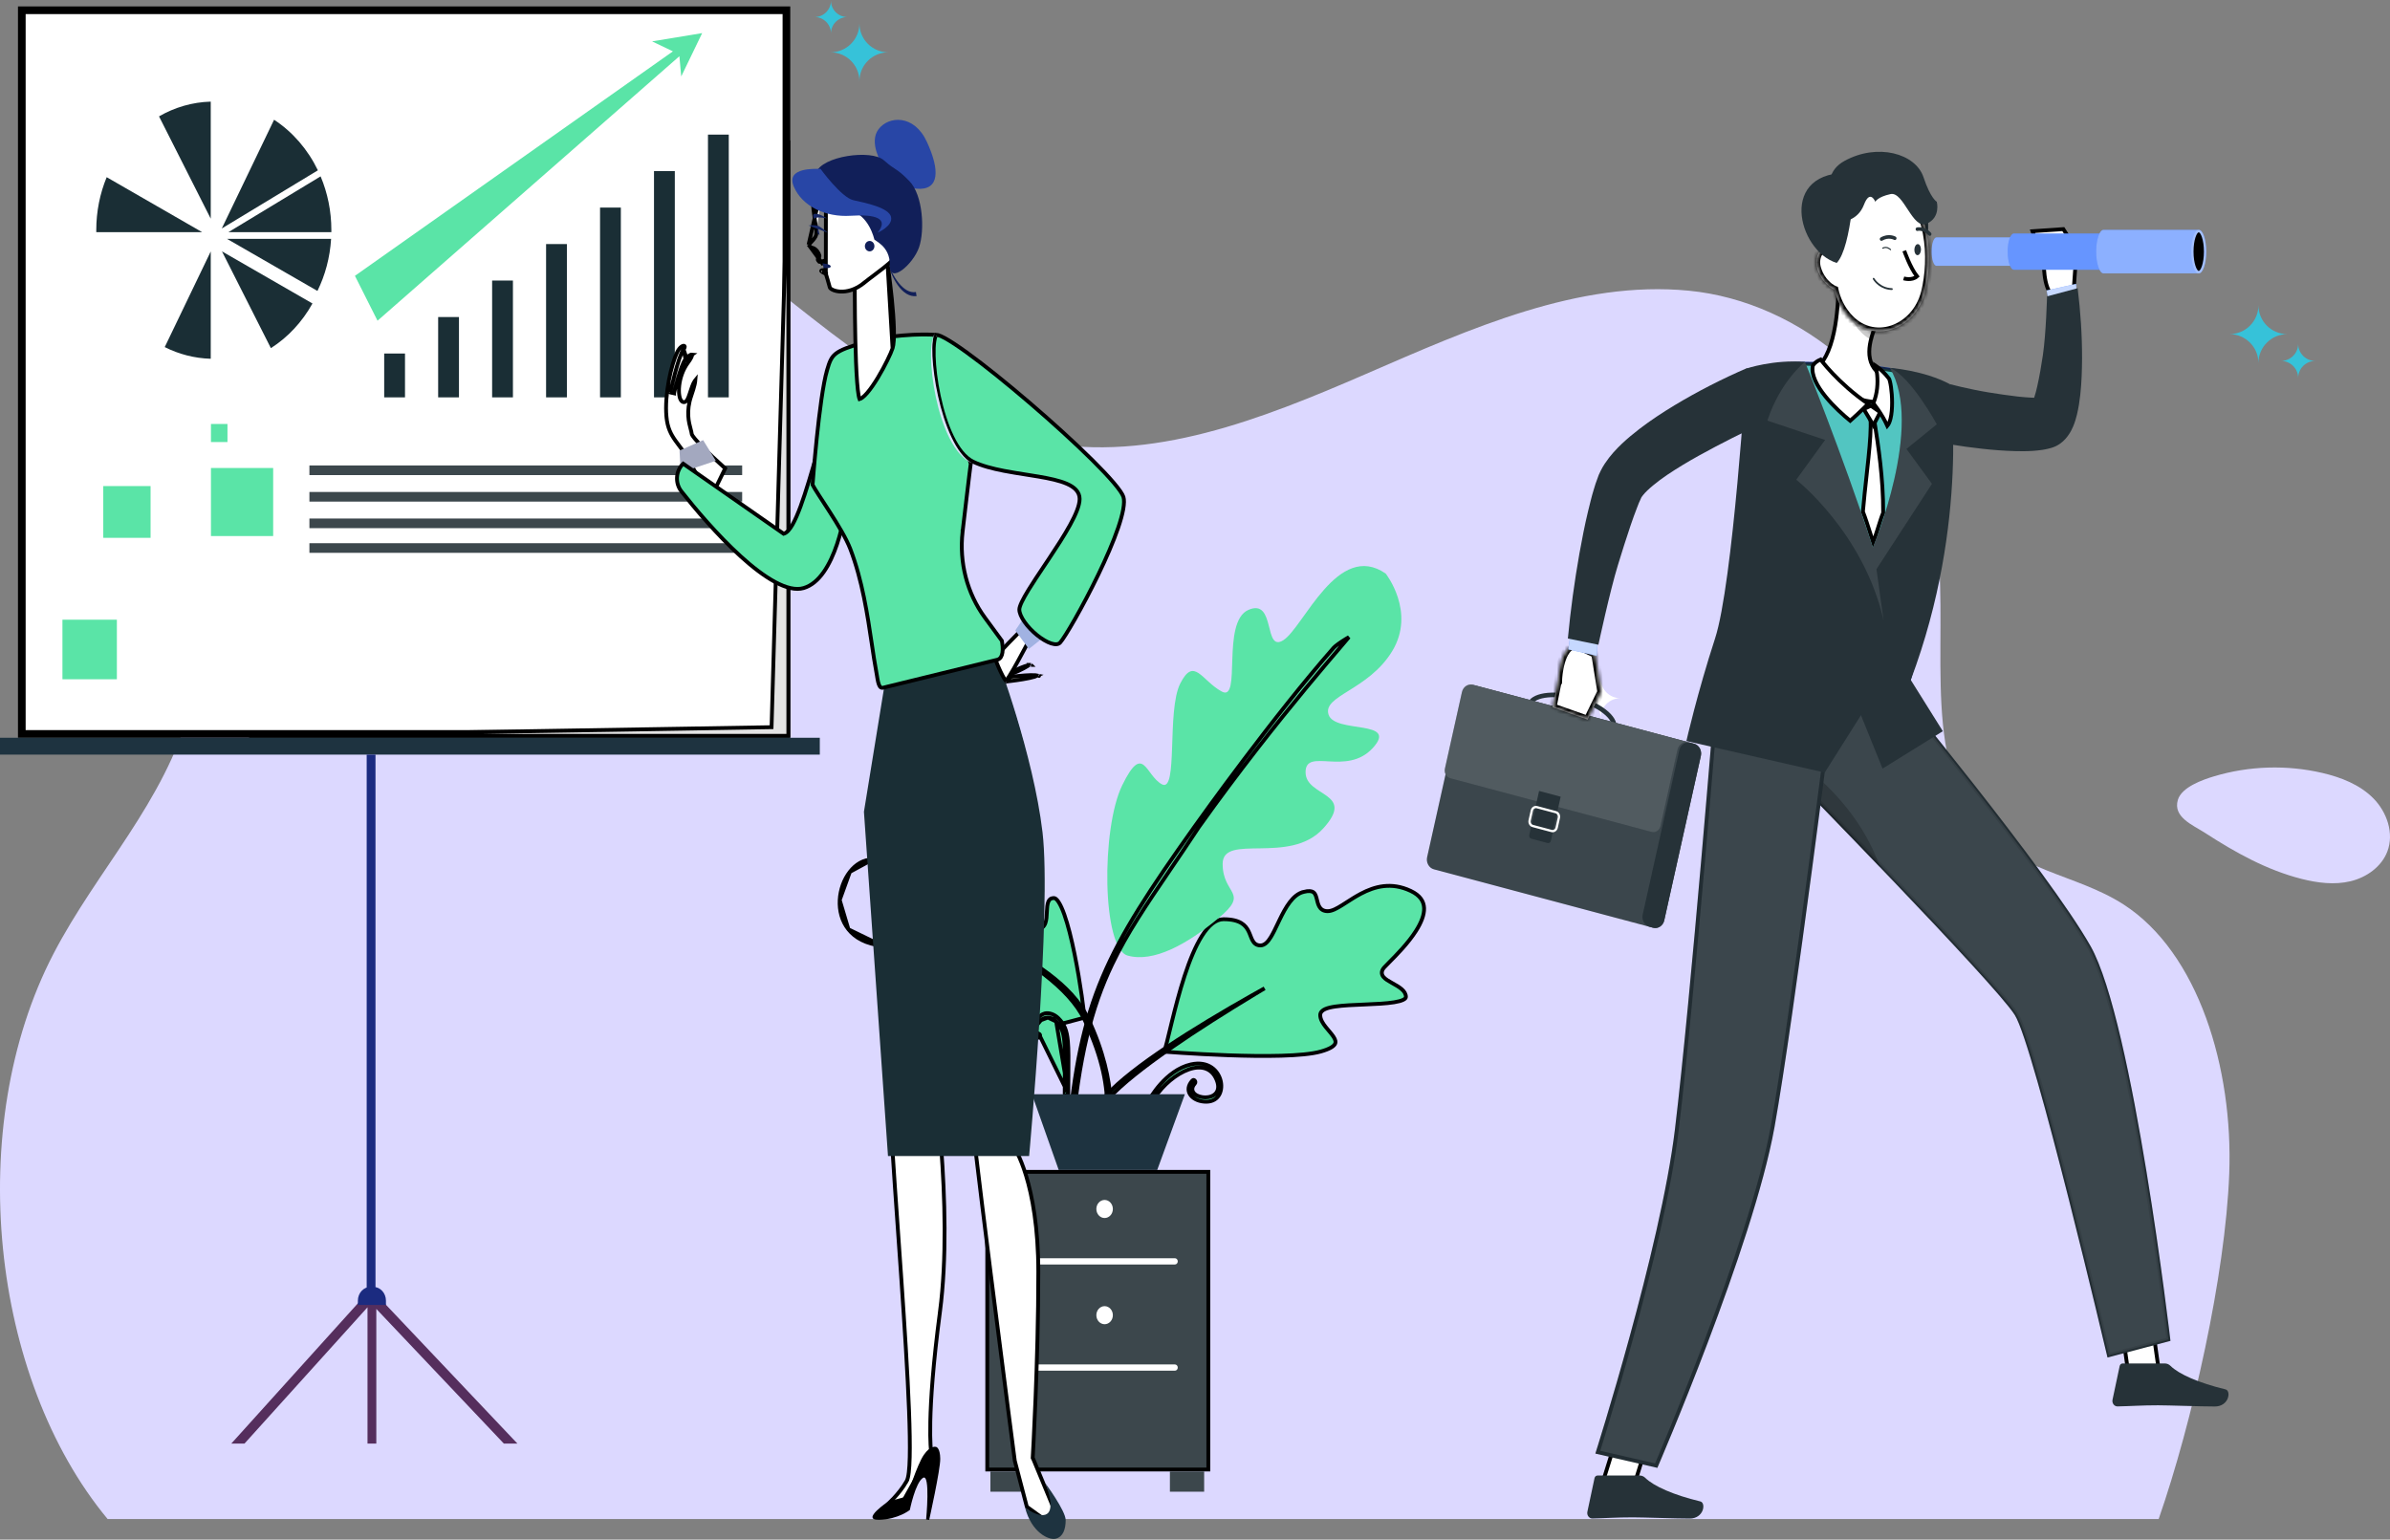 <svg width="624" height="402" viewBox="0 0 624 402" fill="none" xmlns="http://www.w3.org/2000/svg">
<rect x="0" y="0" width="624" height="402" fill="#808080" stroke="none"/>
<path d="M554.446 236.169C541.927 228.095 526.073 227.551 516.185 214.927C501.25 195.864 509.431 163.864 505.272 137.558C499.61 101.741 469.785 78.713 440.969 75.906C412.153 73.099 383.981 85.778 356.645 97.637C329.309 109.496 300.552 120.865 271.978 115.378C240.281 109.292 213.597 83.512 186.104 62.666C158.612 41.821 125.26 25.004 95.09 38.713C75.249 47.728 59.569 70.104 54.885 96.083C49.658 125.077 57.391 156.525 49.728 184.641C42.925 209.605 25.35 227.068 13.901 249.154C-9.437 294.174 -2.511 359.74 28.096 396.629H563.602C572.385 371.361 581.003 333.053 582.024 306.517C583.087 278.878 573.95 248.749 554.446 236.169Z" fill="#DCD8FF"/>
<path d="M600.928 229.49C605.095 230.546 609.5 231.099 613.68 230.101C617.86 229.103 621.79 226.332 623.315 222.314C625.103 217.603 623.217 212.066 619.68 208.476C616.142 204.887 611.24 202.966 606.332 201.822C597.065 199.662 587.237 199.963 578.12 202.686C575.205 203.557 569.581 205.492 568.604 208.88C567.301 213.396 572.517 215.407 575.778 217.518C583.595 222.579 591.836 227.187 600.928 229.49Z" fill="#DCD8FF"/>
<path d="M224.385 21.201C224.385 17.036 221.007 13.659 216.842 13.659C221.007 13.659 224.385 10.281 224.385 6.116C224.385 10.281 227.762 13.659 231.928 13.659C227.762 13.66 224.385 17.036 224.385 21.201Z" fill="#36C2D9"/>
<path d="M216.954 8.727C216.954 6.364 215.038 4.448 212.675 4.448C215.038 4.448 216.954 2.532 216.954 0.169C216.954 2.532 218.87 4.448 221.233 4.448C218.87 4.448 216.954 6.364 216.954 8.727Z" fill="#36C2D9"/>
<path d="M589.647 94.791C589.647 90.626 586.27 87.248 582.104 87.248C586.27 87.248 589.647 83.871 589.647 79.705C589.647 83.871 593.025 87.248 597.19 87.248C593.025 87.248 589.647 90.626 589.647 94.791Z" fill="#36C2D9"/>
<path d="M600.02 98.716C600.02 96.245 598.016 94.241 595.545 94.241C598.016 94.241 600.02 92.237 600.02 89.766C600.02 92.237 602.024 94.241 604.495 94.241C602.024 94.241 600.02 96.245 600.02 98.716Z" fill="#36C2D9"/>
<path d="M73.698 112.647C73.698 108.481 70.321 105.104 66.156 105.104C70.321 105.104 73.698 101.726 73.698 97.561C73.698 101.726 77.075 105.104 81.241 105.104C77.075 105.104 73.698 108.48 73.698 112.647Z" fill="white"/>
<path d="M67.506 97.255C67.506 94.066 64.92 91.48 61.73 91.48C64.92 91.48 67.506 88.894 67.506 85.705C67.506 88.894 70.092 91.48 73.281 91.48C70.091 91.48 67.506 94.066 67.506 97.255Z" fill="white"/>
<path d="M425.026 203.574C425.026 199.409 421.65 196.031 417.483 196.031C421.649 196.031 425.026 192.654 425.026 188.489C425.026 192.654 428.403 196.031 432.569 196.031C428.403 196.033 425.026 199.409 425.026 203.574Z" fill="white"/>
<path d="M417.905 187.461C417.905 184.613 415.596 182.305 412.749 182.305C415.596 182.305 417.905 179.996 417.905 177.149C417.905 179.996 420.213 182.305 423.06 182.305C420.213 182.305 417.905 184.613 417.905 187.461Z" fill="white"/>
<path d="M5.695 191.634V2.678H205.325V191.634H5.695Z" fill="white" stroke="black" stroke-width="2"/>
<path d="M65.044 192.134L200.967 189.881L201.444 189.873L201.458 189.396L205.825 36.66V192.134H65.044Z" fill="#E3E3E3" stroke="black"/>
<path d="M184.842 35.148H190.273V103.754H184.842V35.148Z" fill="#1A2E35"/>
<path d="M170.753 44.674H176.185V103.754H170.753V44.674Z" fill="#1A2E35"/>
<path d="M156.665 54.2H162.096V103.754H156.665V54.2Z" fill="#1A2E35"/>
<path d="M142.576 63.727H148.008V103.754H142.576V63.727Z" fill="#1A2E35"/>
<path d="M128.487 73.254H133.919V103.754H128.487V73.254Z" fill="#1A2E35"/>
<path d="M114.398 82.78H119.83V103.754H114.398V82.78Z" fill="#1A2E35"/>
<path d="M100.309 92.306H105.741V103.754H100.309V92.306Z" fill="#1A2E35"/>
<path d="M193.771 121.535H80.785V124.052H193.771V121.535Z" fill="#3C474C"/>
<path d="M193.771 128.457H80.785V130.973H193.771V128.457Z" fill="#3C474C"/>
<path d="M193.771 135.389H80.785V137.905H193.771V135.389Z" fill="#3C474C"/>
<path d="M193.771 141.833H80.785V144.35H193.771V141.833Z" fill="#3C474C"/>
<path d="M214.04 192.634H0V197.036H214.04V192.634Z" fill="#1E3340"/>
<path d="M59.39 110.702H55.078V115.421H59.39V110.702Z" fill="#5AE4A7"/>
<path d="M71.321 139.969V122.196H55.078V139.969H71.321Z" fill="#5AE4A7"/>
<path d="M30.515 161.808H16.302V177.36H30.515V161.808Z" fill="#5AE4A7"/>
<path d="M98.036 197.036H95.736V340.737H98.036V197.036Z" fill="#1B2B80"/>
<path d="M63.834 376.928L95.952 341.341V376.928H98.251V341.768L131.55 376.928H135.088L98.783 338.594L98.035 339.673H95.952V339.969L94.967 338.616L60.391 376.928H63.834Z" fill="#552E5D"/>
<path d="M100.767 340.737H93.436V339.623C93.436 337.633 94.91 336.02 96.729 336.02H97.474C99.293 336.02 100.767 337.633 100.767 339.623L100.767 340.737Z" fill="#1B2B80"/>
<path d="M98.566 83.74L92.667 72.022L175.687 13.408L170.255 10.8L183.329 8.644L177.864 19.956L177.382 14.679L98.566 83.74Z" fill="#5AE4A7"/>
<path d="M39.313 126.915H26.962V140.43H39.313V126.915Z" fill="#5AE4A7"/>
<path d="M55.022 65.651L43.009 90.627C46.68 92.476 50.742 93.555 55.022 93.675V65.651Z" fill="#1A2E35"/>
<path d="M86.512 60.615C86.514 60.445 86.515 60.275 86.515 60.105C86.515 55.087 85.51 50.326 83.706 46.05L59.645 60.616L86.512 60.615Z" fill="#1A2E35"/>
<path d="M27.854 46.266C26.108 50.486 25.135 55.171 25.135 60.105C25.135 60.276 25.136 60.446 25.139 60.615H52.772L27.854 46.266Z" fill="#1A2E35"/>
<path d="M57.95 65.634L70.725 90.902C75.174 88.071 78.913 84.052 81.58 79.241L57.95 65.634Z" fill="#1A2E35"/>
<path d="M41.518 30.388L55.022 57.097V26.535C50.154 26.671 45.568 28.049 41.518 30.388Z" fill="#1A2E35"/>
<path d="M82.882 75.967C84.892 71.871 86.148 67.266 86.446 62.374H59.278L82.882 75.967Z" fill="#1A2E35"/>
<path d="M71.559 31.266L57.903 59.66L82.994 44.471C80.361 39.004 76.39 34.429 71.559 31.266Z" fill="#1A2E35"/>
<path d="M178.471 91.237L178.471 91.238C178.076 91.766 177.674 92.759 177.297 93.871C176.912 95.008 176.53 96.343 176.192 97.615C175.854 98.887 175.558 100.102 175.348 100.998C175.242 101.446 175.158 101.814 175.1 102.071C175.071 102.2 175.049 102.3 175.034 102.369L175.016 102.447L175.012 102.467L175.011 102.471L175.011 102.472L175.011 102.473L175.011 102.473L175.01 102.474L175.01 102.474C175.01 102.474 175.01 102.475 175.499 102.581M178.471 91.237L178.972 93.751C178.645 94.19 178.287 94.953 177.931 95.897C177.58 96.829 177.247 97.894 176.958 98.903C176.669 99.912 176.426 100.859 176.255 101.555C176.17 101.902 176.103 102.187 176.057 102.384C176.034 102.483 176.016 102.559 176.004 102.611L175.991 102.67L175.988 102.685L175.988 102.686L175.987 102.688L175.987 102.688L175.987 102.689L175.987 102.689L175.987 102.69L175.499 102.581M178.471 91.237C178.762 90.847 178.791 90.576 178.768 90.451C178.751 90.357 178.702 90.304 178.593 90.287C178.46 90.265 178.197 90.301 177.852 90.565C177.513 90.825 177.123 91.287 176.768 92.034C176.034 93.582 175.201 96.297 174.622 99.386C174.043 102.471 173.726 105.883 173.999 108.823L173.501 108.87L173.999 108.823C174.267 111.716 175.177 113.41 176.364 115.081C176.648 115.481 176.952 115.884 177.27 116.304C178.282 117.645 179.427 119.162 180.479 121.315C181.331 123.058 183.195 126.172 185.754 129.556C186.815 127.473 187.85 125.351 188.899 123.2C189.045 122.901 189.191 122.601 189.338 122.301C187.005 120.225 184.902 118.228 183.354 116.648C182.549 115.826 181.889 115.112 181.423 114.555C181.191 114.277 181 114.03 180.862 113.823C180.794 113.719 180.733 113.618 180.686 113.522C180.644 113.435 180.593 113.314 180.581 113.181L180.581 113.18C180.555 112.901 180.454 112.528 180.328 112.065C179.865 110.358 179.069 107.421 180.47 103.381L180.47 103.381C180.9 102.14 181.187 101.161 181.359 100.417C181.476 99.912 181.535 99.532 181.556 99.26C181.511 99.314 181.463 99.375 181.413 99.443L181.413 99.443C181.172 99.766 180.939 100.279 180.708 100.904C180.548 101.337 180.4 101.792 180.254 102.241C180.191 102.435 180.128 102.628 180.064 102.818C179.863 103.421 179.65 104.015 179.413 104.406C179.301 104.591 179.133 104.819 178.885 104.934C178.746 104.998 178.584 105.026 178.414 104.991C178.25 104.958 178.116 104.875 178.012 104.782L178.012 104.782C177.814 104.605 177.676 104.355 177.578 104.098C177.477 103.834 177.401 103.521 177.35 103.177C177.247 102.488 177.235 101.63 177.339 100.694C177.546 98.823 178.225 96.574 179.649 94.663L179.649 94.663M178.471 91.237L179.649 94.663M175.499 102.581L175.01 102.475L175.987 102.69L175.499 102.581ZM179.649 94.663C180.316 93.768 180.606 93.161 180.688 92.796M179.649 94.663L180.688 92.796M180.688 92.796C180.716 92.67 180.714 92.596 180.709 92.561M180.688 92.796L180.709 92.561M180.709 92.561C180.677 92.557 180.617 92.557 180.521 92.578C180.395 92.607 180.237 92.668 180.058 92.769C179.701 92.97 179.305 93.305 178.972 93.751L180.709 92.561Z" fill="white" stroke="black"/>
<path d="M183.58 114.92L186.892 120.317L177.729 123.361L177.415 117.654L183.58 114.92Z" fill="#A3A8BF"/>
<path d="M263.323 177.882C263.519 177.859 263.749 177.832 264.004 177.801C264.849 177.697 265.973 177.547 267.095 177.358C268.222 177.169 269.328 176.944 270.146 176.696C270.497 176.59 270.775 176.485 270.972 176.385C270.812 176.351 270.603 176.322 270.345 176.304C269.587 176.249 268.557 176.285 267.502 176.361C266.453 176.437 265.401 176.551 264.61 176.647C264.216 176.694 263.887 176.737 263.657 176.768C263.645 176.77 263.633 176.771 263.622 176.773L263.323 177.882ZM271.275 176.489C271.276 176.489 271.272 176.486 271.263 176.481C271.27 176.487 271.274 176.489 271.275 176.489Z" fill="white" stroke="black"/>
<path d="M263.381 176.285C263.44 176.261 263.501 176.236 263.564 176.21C264.222 175.937 265.094 175.563 265.957 175.158C266.824 174.751 267.664 174.32 268.266 173.932C268.429 173.828 268.568 173.73 268.681 173.642C268.628 173.652 268.572 173.664 268.511 173.679C267.94 173.812 267.178 174.089 266.398 174.409C265.624 174.727 264.856 175.078 264.28 175.351C263.992 175.487 263.753 175.603 263.586 175.685C263.565 175.695 263.546 175.704 263.528 175.713L263.381 176.285ZM269.162 173.606C269.162 173.606 269.161 173.605 269.16 173.605C269.161 173.606 269.162 173.606 269.162 173.606Z" fill="white" stroke="black"/>
<path d="M340.272 232.895L340.272 232.896C338.921 233.25 337.774 234.222 336.75 235.561C335.727 236.899 334.866 238.554 334.071 240.196C333.898 240.553 333.728 240.909 333.56 241.262C332.963 242.515 332.39 243.719 331.811 244.664C331.438 245.273 331.043 245.81 330.61 246.198C330.175 246.589 329.666 246.861 329.081 246.861C328.568 246.861 328.14 246.728 327.784 246.473C327.437 246.225 327.194 245.885 327.002 245.529C326.811 245.176 326.654 244.772 326.5 244.377L326.493 244.358C326.338 243.96 326.182 243.559 325.986 243.16C325.592 242.36 325.047 241.593 324.087 241.016C323.12 240.434 321.684 240.018 319.459 240.018C317.452 240.018 315.567 241.602 313.812 244.375C312.076 247.118 310.565 250.871 309.261 254.872C307.959 258.868 306.873 263.081 305.975 266.73C305.763 267.592 305.561 268.425 305.369 269.217C304.839 271.404 304.384 273.278 304.002 274.599C304.213 274.615 304.475 274.635 304.784 274.658C305.682 274.725 306.976 274.817 308.559 274.92C311.724 275.125 316.04 275.372 320.649 275.536C325.259 275.7 330.156 275.782 334.482 275.659C338.822 275.536 342.54 275.207 344.821 274.567L344.821 274.567C345.972 274.244 346.815 273.911 347.417 273.577C348.02 273.242 348.351 272.921 348.522 272.637C348.827 272.125 348.708 271.536 348.174 270.715C347.914 270.315 347.58 269.898 347.21 269.458C347.114 269.344 347.016 269.227 346.916 269.109C346.638 268.781 346.35 268.442 346.084 268.103C345.375 267.199 344.696 266.156 344.696 265.047C344.696 264.279 345.29 263.796 345.948 263.493C346.627 263.181 347.558 262.969 348.618 262.813C350.67 262.511 353.37 262.4 356.055 262.29C356.157 262.286 356.258 262.282 356.36 262.277C359.166 262.162 361.928 262.039 363.99 261.704C365.024 261.535 365.838 261.32 366.38 261.048C366.933 260.772 367.065 260.516 367.065 260.31C367.065 259.525 366.654 258.877 365.962 258.276C365.293 257.694 364.426 257.211 363.564 256.73C363.522 256.707 363.481 256.684 363.44 256.661C362.998 256.415 362.559 256.167 362.176 255.912C361.796 255.659 361.441 255.379 361.185 255.06C360.922 254.733 360.744 254.336 360.78 253.873C360.815 253.422 361.049 252.995 361.423 252.586L361.423 252.586C361.726 252.255 362.169 251.809 362.703 251.27C364.596 249.363 367.64 246.297 369.701 243.056C371.023 240.979 371.879 238.92 371.813 237.122C371.78 236.236 371.524 235.411 370.98 234.664C370.434 233.913 369.58 233.216 368.314 232.62L368.314 232.62C363.22 230.222 358.886 231.468 355.291 233.364C353.95 234.071 352.732 234.857 351.61 235.581C351.215 235.836 350.832 236.083 350.46 236.316C349.753 236.759 349.082 237.154 348.458 237.438C347.837 237.72 347.224 237.913 346.639 237.913C346.085 237.913 345.622 237.793 345.24 237.559C344.859 237.325 344.597 236.999 344.406 236.646C344.219 236.299 344.095 235.913 343.996 235.544C343.946 235.361 343.901 235.174 343.858 234.995L343.856 234.986C343.811 234.802 343.768 234.624 343.721 234.45C343.528 233.735 343.302 233.227 342.877 232.942C342.464 232.666 341.722 232.515 340.272 232.895Z" fill="#5AE4A7" stroke="black"/>
<path d="M361.792 149.77C361.792 149.77 369.729 159.771 363.476 170.035C357.222 180.299 345.196 181.615 346.88 186.617C348.563 191.617 365.28 187.801 358.425 195.302C351.57 202.802 340.866 195.039 340.866 201.618C340.866 208.199 354.216 206.751 345.437 216.357C336.658 225.963 319.219 217.41 319.219 225.569C319.219 233.728 326.434 232.859 318.136 239.741C309.838 246.624 301.179 251.361 294.444 249.519C287.709 247.676 287.469 216.356 293.001 205.039C298.534 193.723 299.014 202.407 303.344 204.777C307.673 207.145 304.547 185.564 308.155 178.457C311.763 171.351 313.687 177.667 318.979 180.562C324.27 183.458 318.738 162.403 325.954 159.245C333.169 156.086 329.803 170.562 335.094 167.14C340.385 163.719 349.285 141.084 361.792 149.77Z" fill="#5AE4A7"/>
<path d="M253.421 224.478L253.421 224.478C254.64 224.212 256.042 224.985 257.622 226.62C259.171 228.222 260.741 230.495 262.276 232.849C262.665 233.446 263.052 234.049 263.435 234.645C264.551 236.382 265.635 238.07 266.645 239.426C267.325 240.338 267.99 241.126 268.629 241.69C269.254 242.241 269.932 242.65 270.632 242.65C271.23 242.65 271.729 242.499 272.126 242.198C272.52 241.9 272.769 241.489 272.931 241.048C273.233 240.229 273.279 239.175 273.321 238.219C273.323 238.177 273.325 238.134 273.326 238.092C273.373 237.047 273.427 236.123 273.7 235.454C273.83 235.134 274 234.904 274.218 234.75C274.435 234.598 274.742 234.491 275.202 234.491C275.325 234.491 275.488 234.541 275.697 234.71C275.909 234.879 276.141 235.148 276.388 235.525C276.882 236.281 277.381 237.39 277.873 238.768C278.853 241.519 279.764 245.234 280.545 249.06C281.324 252.881 281.969 256.794 282.419 259.933C282.809 262.652 283.047 264.757 283.106 265.724C282.862 265.792 282.506 265.889 282.052 266.012C281.136 266.26 279.824 266.611 278.239 267.021C275.069 267.84 270.811 268.895 266.452 269.839C262.09 270.784 257.643 271.614 254.09 271.988C252.312 272.175 250.777 272.245 249.598 272.163C249.008 272.123 248.524 272.045 248.149 271.933C247.769 271.818 247.546 271.682 247.429 271.554C246.779 270.843 246.746 270.052 247.066 269.163C247.398 268.243 248.089 267.293 248.792 266.392C248.886 266.271 248.981 266.151 249.074 266.032C249.321 265.718 249.562 265.413 249.767 265.132C250.045 264.752 250.298 264.363 250.424 264.007C250.488 263.825 250.532 263.615 250.503 263.398C250.472 263.164 250.36 262.956 250.172 262.799C249.84 262.52 249.323 262.443 248.744 262.443C246.532 262.443 241.361 261.538 237.044 259.914C234.883 259.101 232.992 258.129 231.796 257.039C231.201 256.497 230.803 255.948 230.613 255.401C230.428 254.868 230.431 254.309 230.684 253.703L253.421 224.478ZM253.421 224.478C252.735 224.629 252.251 224.877 251.906 225.175M253.421 224.478L251.906 225.175M251.906 225.175C251.562 225.473 251.332 225.842 251.181 226.273M251.906 225.175L251.181 226.273M251.181 226.273C250.872 227.158 250.91 228.265 251.016 229.439M251.181 226.273L251.016 229.439M251.016 229.439C251.033 229.633 251.053 229.831 251.072 230.029M251.016 229.439L251.072 230.029M251.072 230.029C251.109 230.408 251.147 230.787 251.17 231.14M251.072 230.029L251.17 231.14M251.17 231.14C251.206 231.682 251.214 232.219 251.135 232.695M251.17 231.14L251.135 232.695M251.135 232.695C251.055 233.172 250.879 233.639 250.505 233.983M251.135 232.695L250.505 233.983M250.505 233.983C250.124 234.333 249.609 234.491 248.984 234.491M250.505 233.983L248.984 234.491M248.984 234.491C247.734 234.491 246.388 233.775 244.991 232.832M248.984 234.491L244.991 232.832M244.991 232.832C244.171 232.279 243.278 231.606 242.336 230.896M244.991 232.832L242.336 230.896M242.336 230.896C241.67 230.394 240.98 229.874 240.273 229.364M242.336 230.896L240.273 229.364M240.273 229.364C236.801 226.858 232.702 224.426 227.818 224.426M240.273 229.364L227.818 224.426M227.818 224.426C225.485 224.426 223.424 225.673 221.891 227.644M227.818 224.426L221.891 227.644M221.891 227.644C220.357 229.616 219.383 232.28 219.237 235.006M221.891 227.644L219.237 235.006M219.237 235.006C219.092 237.729 219.776 240.48 221.511 242.655M219.237 235.006L221.511 242.655M221.511 242.655C223.242 244.823 226.057 246.468 230.276 246.917M221.511 242.655L230.276 246.917M230.276 246.917C234.586 247.376 236.938 247.631 237.969 247.846M230.276 246.917L237.969 247.846M237.969 247.846C238.221 247.899 238.447 247.959 238.609 248.041M237.969 247.846L238.609 248.041M238.609 248.041C238.681 248.079 238.822 248.159 238.91 248.317M238.609 248.041L238.91 248.317M238.91 248.317C238.961 248.407 238.991 248.519 238.98 248.641M238.91 248.317L238.98 248.641M238.98 248.641C238.97 248.759 238.925 248.853 238.88 248.918M238.98 248.641L238.88 248.918M238.88 248.918C238.8 249.037 238.69 249.109 238.625 249.147M238.88 248.918L238.625 249.147M238.625 249.147C238.549 249.192 238.464 249.231 238.38 249.265M238.625 249.147L238.38 249.265M238.38 249.265C238.213 249.333 238 249.403 237.766 249.475M238.38 249.265L237.766 249.475M237.766 249.475C237.607 249.524 237.432 249.576 237.245 249.632M237.766 249.475L237.245 249.632M237.245 249.632C236.312 249.91 235.074 250.279 233.887 250.843M237.245 249.632L233.887 250.843M233.887 250.843C232.456 251.523 231.213 252.439 230.684 253.703L233.887 250.843ZM238.125 248.28C238.125 248.28 238.123 248.281 238.12 248.284C238.123 248.282 238.125 248.281 238.125 248.28ZM238.153 248.932C238.152 248.931 238.152 248.931 238.151 248.93C238.155 248.933 238.158 248.934 238.158 248.934C238.158 248.934 238.156 248.933 238.153 248.932Z" fill="#5AE4A7" stroke="black"/>
<path d="M313.024 215.938L313.029 215.931L313.034 215.923C323.507 201.201 333.564 188.607 341.001 179.622C344.616 175.254 347.613 171.739 349.737 169.247C349.798 169.176 349.858 169.105 349.917 169.036C350.867 167.922 351.63 167.026 352.184 166.362C351.922 166.509 351.64 166.675 351.35 166.852C350.694 167.253 350.01 167.703 349.435 168.117C348.847 168.54 348.412 168.898 348.221 169.115C332.489 186.995 313.786 213.176 311.905 215.808C311.828 215.917 311.779 215.986 311.76 216.012C300.231 232.21 292.809 243.43 287.862 255.154C282.919 266.868 280.434 279.111 278.83 297.363C278.8 297.707 279.027 297.942 279.243 297.97C279.265 297.972 279.28 297.973 279.293 297.973C279.488 297.973 279.722 297.799 279.751 297.477C281.642 275.91 284.979 263.067 290.354 251.825C294.246 243.684 299.211 236.383 305.434 227.231C307.781 223.778 310.308 220.062 313.024 215.938Z" fill="#5AE4A7" stroke="black"/>
<path d="M289.41 286.861L289.41 286.861C292.881 283.063 298.782 278.45 305.638 273.684C312.504 268.91 320.361 263.962 327.768 259.493C328.573 259.007 329.373 258.528 330.165 258.054C329.021 258.691 327.862 259.34 326.693 260.001C319.307 264.179 311.558 268.798 304.786 273.323C298.006 277.855 292.237 282.273 288.788 286.047C288.546 286.312 288.592 286.636 288.793 286.856C288.893 286.965 289.006 287.015 289.095 287.021C289.168 287.026 289.277 287.007 289.41 286.861Z" fill="#5AE4A7" stroke="black"/>
<path d="M289.543 295.73L289.544 295.728C289.645 295.309 292.391 283.394 284.022 265.828C281.956 261.492 278.212 257.613 273.692 254.221C269.176 250.832 263.915 247.954 258.857 245.609C257.543 245 256.243 244.427 254.975 243.891C255.911 244.343 256.864 244.815 257.828 245.307C262.86 247.878 268.173 250.989 272.741 254.526C277.302 258.058 281.155 262.043 283.218 266.373C288.202 276.831 289.085 284.222 289.042 289.109C289.026 290.836 288.893 292.266 288.79 293.372C288.749 293.817 288.712 294.209 288.69 294.547C288.65 295.161 288.661 295.558 288.73 295.812C288.763 295.929 288.801 295.991 288.833 296.026C288.862 296.057 288.906 296.09 288.992 296.114C289.208 296.174 289.468 296.046 289.543 295.73Z" fill="#5AE4A7" stroke="black"/>
<path d="M317.442 281.5L317.442 281.5C318.248 283.145 318.224 284.445 317.539 285.346C316.883 286.209 315.742 286.529 314.71 286.535C313.676 286.54 312.575 286.233 311.909 285.633C311.566 285.324 311.311 284.908 311.3 284.402C311.289 283.9 311.52 283.411 311.938 282.954L311.938 282.954C312.18 282.689 312.134 282.366 311.933 282.146C311.833 282.036 311.72 281.986 311.631 281.98C311.558 281.975 311.448 281.995 311.315 282.14C310.71 282.802 310.412 283.45 310.329 284.038C310.246 284.623 310.372 285.182 310.67 285.683C311.272 286.696 312.606 287.499 314.357 287.644L314.358 287.644C316.205 287.803 317.414 287.146 318.108 286.167C318.819 285.165 319.039 283.753 318.734 282.343C318.431 280.938 317.615 279.584 316.325 278.707C315.044 277.837 313.254 277.41 310.941 277.924C307.618 278.668 304.913 280.915 302.998 283.062C301.089 285.203 300.01 287.195 299.932 287.341L299.931 287.342C299.75 287.68 299.884 287.971 300.109 288.116C300.224 288.189 300.338 288.207 300.426 288.189C300.501 288.173 300.611 288.119 300.711 287.933C302.551 284.482 305.865 281.319 309.115 279.762C310.739 278.983 312.398 278.583 313.874 278.8C315.381 279.021 316.647 279.88 317.442 281.5Z" fill="#5AE4A7" stroke="black"/>
<path d="M278.91 285.575L278.91 285.576C278.91 285.694 278.89 285.757 278.877 285.784C278.865 285.808 278.856 285.815 278.848 285.82C278.821 285.836 278.729 285.865 278.551 285.828C278.383 285.792 278.21 285.711 278.088 285.619C278.037 285.58 278.005 285.547 277.987 285.525C277.991 283.869 278 282.377 278.008 281.03C278.033 276.808 278.05 274.01 277.885 272.03C277.775 270.712 277.582 269.715 277.24 268.878C276.894 268.031 276.406 267.376 275.751 266.727L278.91 285.575ZM278.91 285.575C278.915 283.74 278.93 282.094 278.943 280.613C278.979 276.746 279.004 273.995 278.811 271.882C278.55 269.008 277.893 267.415 276.34 265.876C275.255 264.805 273.917 264.378 272.787 264.618C272.132 264.761 271.249 265.386 270.512 266.274C269.778 267.159 269.292 268.182 269.292 269.016C269.292 269.938 269.882 270.595 270.504 270.855C270.818 270.986 271.089 270.994 271.263 270.937C271.405 270.89 271.521 270.79 271.564 270.552C271.626 270.208 271.415 269.939 271.195 269.892L271.194 269.892M278.91 285.575L271.194 269.892M271.194 269.892C270.869 269.821 270.612 269.716 270.439 269.546M271.194 269.892L270.439 269.546M270.439 269.546C270.345 269.454 270.282 269.349 270.247 269.237M270.439 269.546L270.247 269.237M270.247 269.237C270.216 269.134 270.216 269.047 270.216 269.02M270.247 269.237L270.216 269.02M270.216 269.02C270.216 269.019 270.216 269.018 270.216 269.017M270.216 269.02L270.216 269.017M270.216 269.017C270.216 268.822 270.27 268.607 270.341 268.406M270.216 269.017L270.341 268.406M270.341 268.406C270.416 268.196 270.522 267.967 270.654 267.734M270.341 268.406L270.654 267.734M270.654 267.734C270.917 267.272 271.301 266.769 271.786 266.377M270.654 267.734L271.786 266.377M271.786 266.377C272.272 265.985 272.887 265.683 273.597 265.692M271.786 266.377L273.597 265.692M273.597 265.692C274.315 265.701 275.044 266.027 275.75 266.726L273.597 265.692ZM277.974 285.507C277.973 285.506 277.973 285.505 277.973 285.505C277.973 285.505 277.973 285.506 277.974 285.507Z" fill="#5AE4A7" stroke="black"/>
<path d="M276.412 305.478H302.14L309.357 285.71H269.429L276.412 305.478Z" fill="#1E3340"/>
<path d="M315.481 383.699V305.977H257.76V383.699H315.481Z" fill="#3C474C" stroke="black"/>
<path d="M305.448 384.199H314.39V389.495H305.448V384.199Z" fill="#3C474C"/>
<path d="M258.585 384.199H267.527V389.495H258.585V384.199Z" fill="#3C474C"/>
<path d="M263.964 330.167H306.754C307.166 330.167 307.5 329.802 307.5 329.352C307.5 328.901 307.166 328.536 306.754 328.536H265.454V310.326C265.454 309.875 265.12 309.51 264.709 309.51C264.297 309.51 263.963 309.875 263.963 310.326V330.167H263.964Z" fill="white"/>
<path d="M286.244 315.674C286.244 316.977 287.209 318.033 288.4 318.033C289.59 318.033 290.555 316.977 290.555 315.674C290.555 314.372 289.59 313.315 288.4 313.315C287.209 313.315 286.244 314.372 286.244 315.674Z" fill="white"/>
<path d="M263.964 357.897H306.754C307.166 357.897 307.5 357.532 307.5 357.082C307.5 356.631 307.166 356.266 306.754 356.266H265.454V338.056C265.454 337.606 265.12 337.24 264.709 337.24C264.297 337.24 263.963 337.606 263.963 338.056V357.897H263.964Z" fill="white"/>
<path d="M286.244 343.404C286.244 344.707 287.209 345.763 288.4 345.763C289.59 345.763 290.555 344.707 290.555 343.404C290.555 342.102 289.59 341.046 288.4 341.046C287.209 341.046 286.244 342.102 286.244 343.404Z" fill="white"/>
<path d="M178.37 121.075C176.432 122.898 176.197 126.126 177.881 128.267L177.881 128.267C181.388 132.729 187.275 139.718 193.378 145.262C196.431 148.035 199.52 150.43 202.379 151.967C205.255 153.515 207.801 154.142 209.819 153.548L209.819 153.548C211.887 152.938 213.624 151.405 215.074 149.334C216.523 147.264 217.658 144.696 218.534 142.096C220.286 136.894 220.969 131.653 221.087 130.24L221.087 130.24C221.096 130.132 221.132 130.037 221.157 129.977C221.186 129.91 221.222 129.839 221.259 129.77C221.33 129.64 221.427 129.479 221.535 129.298L221.553 129.268C221.789 128.876 222.105 128.347 222.455 127.661C223.153 126.29 223.988 124.282 224.542 121.522C225.626 116.117 225.642 107.783 221.376 95.642C220.912 96.232 220.421 97.076 219.909 98.155C219.205 99.635 218.489 101.497 217.763 103.616C216.409 107.565 215.038 112.361 213.669 117.145C213.569 117.496 213.469 117.846 213.369 118.197C211.903 123.315 210.443 128.352 209.022 132.206C208.312 134.131 207.604 135.782 206.902 137.007C206.551 137.619 206.192 138.14 205.825 138.54C205.461 138.935 205.058 139.244 204.611 139.375C204.611 139.375 204.611 139.375 204.611 139.375L178.37 121.075Z" fill="#5AE4A7" stroke="black"/>
<path d="M264.749 299.532L264.749 299.532L264.749 299.532L264.749 299.531L264.648 299.385L264.662 299.208L265.16 299.247C264.662 299.208 264.662 299.207 264.662 299.207L264.662 299.205L264.663 299.195L264.666 299.159L264.677 299.013L264.722 298.441C264.762 297.94 264.819 297.203 264.893 296.258C265.04 294.37 265.25 291.653 265.502 288.341C266.006 281.717 266.678 272.712 267.35 263.19C268.695 244.135 270.038 223.038 270.038 214.773C270.038 206.565 267.433 195.956 264.81 187.363C263.5 183.074 262.191 179.302 261.209 176.601C260.718 175.251 260.309 174.17 260.023 173.426C259.887 173.073 259.779 172.796 259.703 172.603L258.845 172.629C258.077 172.653 256.978 172.687 255.66 172.73C253.023 172.815 249.507 172.932 245.989 173.061C242.47 173.191 238.95 173.331 236.307 173.464C234.984 173.53 233.885 173.594 233.115 173.652C232.87 173.671 232.661 173.689 232.491 173.706L247.919 222.659L247.935 222.71L247.94 222.763L247.442 222.809C247.94 222.763 247.94 222.764 247.94 222.764L247.94 222.766L247.941 222.772L247.943 222.799L247.953 222.904L247.99 223.312C248.023 223.671 248.071 224.198 248.132 224.871C248.254 226.217 248.428 228.148 248.637 230.487C249.055 235.164 249.612 241.475 250.169 248.005C251.282 261.048 252.399 275.017 252.399 278.56C252.399 279.407 252.592 281.645 252.936 284.952C253.279 288.245 253.77 292.566 254.358 297.557C255.536 307.537 257.105 320.186 258.675 332.617C260.245 345.048 261.816 357.259 262.993 366.362C263.582 370.914 264.072 374.688 264.416 377.325C264.588 378.643 264.722 379.677 264.814 380.382L264.92 381.185L264.946 381.391L264.951 381.429L268.089 393.42L273.843 397.583L275.061 393.743L269.67 380.712L269.626 380.606L269.633 380.492L270.132 380.521C269.633 380.492 269.633 380.492 269.633 380.492L269.633 380.491L269.633 380.487L269.634 380.474L269.637 380.42L269.649 380.209C269.66 380.022 269.676 379.744 269.696 379.383C269.735 378.66 269.792 377.6 269.861 376.255C269.997 373.564 270.179 369.731 270.362 365.16C270.726 356.018 271.091 343.928 271.091 332.134C271.091 320.377 269.489 312.205 267.897 306.984C267.101 304.374 266.307 302.5 265.715 301.285C265.42 300.677 265.175 300.234 265.005 299.945C264.921 299.801 264.855 299.695 264.811 299.626C264.789 299.592 264.773 299.567 264.762 299.552L264.751 299.535L264.749 299.532Z" fill="white" stroke="black"/>
<path d="M243.301 277.13C243.301 277.13 243.301 277.13 243.795 277.054L243.301 277.13L243.293 277.075L243.297 277.021L246.937 222.87L232.11 175.826C232.061 176.806 232.022 178.032 231.994 179.48C231.933 182.622 231.922 186.753 231.944 191.55C231.988 201.068 232.163 213.197 232.338 225.404L232.343 225.694C232.52 237.997 232.697 250.359 232.742 260.178C232.764 265.088 232.753 269.365 232.692 272.683C232.631 275.985 232.521 278.377 232.336 279.487L231.843 279.406L232.336 279.487C232.169 280.496 232.155 282.819 232.268 286.19C232.379 289.539 232.612 293.868 232.921 298.847C233.339 305.582 233.896 313.497 234.478 321.774C234.757 325.735 235.042 329.78 235.319 333.817C236.178 346.286 236.973 358.686 237.338 368.355C237.521 373.188 237.596 377.347 237.517 380.493C237.478 382.066 237.4 383.395 237.276 384.433C237.154 385.445 236.982 386.258 236.712 386.738L236.276 386.493L236.712 386.738C235.747 388.455 234.422 390.047 233.348 391.201C232.877 391.707 232.452 392.132 232.122 392.451L235.153 393.149L243.086 378.964C243.078 378.892 243.067 378.796 243.056 378.677C243.025 378.372 242.987 377.909 242.952 377.269C242.883 375.99 242.83 374.002 242.891 371.152C243.013 365.453 243.592 356.304 245.417 342.478L245.912 342.543L245.417 342.478C247.233 328.718 246.707 312.386 245.723 299.478C245.231 293.027 244.625 287.438 244.143 283.463C243.901 281.475 243.691 279.89 243.541 278.804C243.466 278.26 243.406 277.841 243.365 277.558C243.344 277.417 243.328 277.309 243.317 277.237L243.305 277.156L243.302 277.136L243.301 277.131L243.301 277.13Z" fill="white" stroke="black"/>
<path d="M244.441 377.81C244.441 377.81 245.454 378.031 245.488 380.892C245.523 383.752 242.597 396.871 242.597 396.871L241.801 396.751C241.801 396.751 242.972 384.625 240.974 385.884C238.975 387.142 237.544 394.269 237.544 394.269C237.544 394.269 234.491 396.714 229.52 396.832C224.549 396.949 231.948 392.026 231.948 392.026L236.854 390.726C236.854 390.726 239.391 382.501 241.199 379.877C243.007 377.253 244.441 377.81 244.441 377.81Z" fill="black"/>
<path d="M260.408 172.08C260.408 172.08 269.795 197.018 272.188 217.296C274.582 237.574 268.691 301.853 268.691 301.853H231.843L225.563 211.954L231.843 173.315L260.408 172.08Z" fill="#1A2E35"/>
<path d="M266.383 164.788C266.201 164.969 265.971 165.2 265.706 165.468C265.037 166.143 264.145 167.051 263.254 167.98C262.362 168.911 261.474 169.86 260.812 170.619C260.48 170.999 260.211 171.324 260.027 171.572C259.935 171.697 259.871 171.792 259.833 171.859C259.831 171.862 259.829 171.866 259.827 171.869C259.829 171.879 259.832 171.89 259.835 171.903C259.85 171.969 259.874 172.057 259.908 172.165C259.975 172.382 260.075 172.661 260.199 172.984C260.448 173.628 260.789 174.424 261.154 175.199C261.52 175.976 261.904 176.719 262.237 177.261C262.389 177.508 262.523 177.7 262.632 177.832C262.664 177.794 262.7 177.749 262.74 177.697C262.948 177.425 263.216 177.025 263.525 176.531C264.141 175.544 264.896 174.223 265.632 172.895C266.366 171.569 267.078 170.241 267.606 169.245C267.87 168.747 268.088 168.332 268.24 168.042C268.279 167.967 268.314 167.901 268.344 167.843L266.383 164.788ZM262.788 177.991C262.788 177.991 262.787 177.989 262.783 177.988C262.787 177.99 262.788 177.991 262.788 177.991ZM259.805 171.914C259.803 171.917 259.804 171.917 259.805 171.913L259.805 171.914Z" fill="white" stroke="black"/>
<path d="M212.164 126.466L212.154 126.589C212.456 127.184 213.047 128.135 213.822 129.337C214.159 129.859 214.531 130.429 214.923 131.032C215.481 131.887 216.082 132.809 216.687 133.754C218.752 136.977 220.957 140.607 222.001 143.328L222.001 143.328C225.146 151.531 226.499 160.626 227.612 168.101C228.008 170.765 228.374 173.223 228.78 175.362C228.849 175.729 228.912 176.12 228.973 176.498C229.013 176.751 229.053 176.998 229.093 177.228C229.197 177.824 229.311 178.344 229.469 178.754C229.629 179.169 229.809 179.398 229.996 179.505C230.164 179.6 230.437 179.653 230.926 179.48L230.949 179.472L230.973 179.466L260.497 172.234C261.212 171.972 261.588 171.326 261.728 170.372C261.865 169.439 261.753 168.326 261.578 167.313L257.137 161.259C252.493 154.928 250.411 146.905 251.318 138.87L251.318 138.868L251.815 138.926C251.318 138.868 251.318 138.868 251.318 138.868L251.318 138.867L251.319 138.865L251.32 138.855L251.324 138.817L251.342 138.667L251.407 138.099C251.464 137.61 251.546 136.912 251.644 136.074C251.839 134.398 252.101 132.164 252.366 129.932C252.63 127.7 252.897 125.47 253.103 123.801C253.206 122.968 253.294 122.273 253.359 121.788C253.392 121.546 253.419 121.353 253.439 121.221C253.445 121.185 253.45 121.152 253.455 121.122L243.934 87.413C243.898 87.411 243.858 87.408 243.815 87.405C243.53 87.387 243.118 87.367 242.596 87.354C241.554 87.328 240.081 87.328 238.334 87.41C234.836 87.574 230.254 88.069 225.81 89.343C221.605 90.549 219.471 91.351 218.214 92.345C217.004 93.302 216.576 94.462 215.937 96.641L215.457 96.501L215.937 96.641C214.888 100.215 213.938 107.712 213.25 114.366C212.907 117.682 212.631 120.772 212.44 123.033C212.345 124.163 212.271 125.087 212.221 125.727C212.196 126.047 212.177 126.297 212.164 126.466Z" fill="#5AE4A7" stroke="black"/>
<path d="M272.943 387.315C272.943 387.315 278.236 394.472 278.236 396.915C278.236 399.357 277.522 401.284 275.652 401.767C273.781 402.248 269.315 400.083 267.651 393.721C267.651 393.721 271.976 396.875 273.67 395.022C275.364 393.168 272.943 387.315 272.943 387.315Z" fill="#1E3340"/>
<path d="M231.658 68.481C232.865 72.544 235.418 77.713 239.304 77.322L239.136 76.251C235.775 76.832 232.995 71.908 231.658 68.481Z" fill="#111F59"/>
<path d="M231.73 68.917L223.171 72.902L223.171 72.946C223.17 73.182 223.169 73.528 223.169 73.969C223.169 74.85 223.17 76.109 223.177 77.62C223.191 80.641 223.227 84.667 223.317 88.69C223.407 92.714 223.55 96.727 223.778 99.725C223.892 101.226 224.026 102.457 224.182 103.304C224.26 103.731 224.34 104.033 224.414 104.217C224.414 104.217 224.414 104.217 224.414 104.217C224.606 104.163 224.846 104.042 225.136 103.827C225.522 103.542 225.948 103.126 226.402 102.602C227.309 101.556 228.279 100.133 229.197 98.615C231.037 95.573 232.617 92.237 233.039 90.948L231.73 68.917ZM231.73 68.917C231.736 68.962 231.743 69.01 231.75 69.059C231.824 69.576 231.927 70.319 232.047 71.223C232.286 73.034 232.59 75.491 232.851 78.081C233.111 80.673 233.327 83.391 233.391 85.723C233.422 86.89 233.416 87.954 233.359 88.854C233.302 89.761 233.195 90.472 233.039 90.948L231.73 68.917Z" fill="white" stroke="black"/>
<path d="M230.185 42.669C230.185 42.669 226.772 37.208 229.368 33.749C231.964 30.289 238.623 29.728 241.997 37.034C245.37 44.339 245.414 49.823 239.234 49.273C233.053 48.723 230.185 42.669 230.185 42.669Z" fill="#2846A6"/>
<path d="M215.653 44.022L215.653 44.022L215.653 44.022L215.657 44.021L215.678 44.013C215.697 44.007 215.727 43.996 215.767 43.983C215.847 43.957 215.969 43.918 216.128 43.873C216.447 43.782 216.916 43.663 217.51 43.554C218.697 43.337 220.375 43.162 222.332 43.333C226.233 43.674 231.266 45.39 235.747 50.957C237.973 53.722 238.733 56.243 238.602 58.519C238.471 60.807 237.437 62.919 235.942 64.848C234.447 66.779 232.515 68.496 230.637 69.991C229.715 70.725 228.812 71.402 227.983 72.022L227.94 72.054C227.103 72.68 226.337 73.254 225.72 73.766L226.039 74.151L225.72 73.766C223.39 75.696 221.12 76.216 219.425 76.133C218.572 76.091 217.871 75.897 217.378 75.658C217.132 75.538 216.949 75.412 216.827 75.298C216.699 75.179 216.666 75.1 216.661 75.078C216.509 74.462 216.263 73.614 216.057 72.926C215.953 72.581 215.859 72.274 215.791 72.053C215.756 71.942 215.729 71.853 215.709 71.792L215.687 71.721L215.682 71.703L215.68 71.698L215.68 71.697L215.68 71.697L215.68 71.696L215.203 71.847L215.68 71.696L215.608 71.468L215.653 44.022ZM215.653 44.022L215.653 44.022L215.611 44.038L215.569 44.045L215.568 44.046L215.568 44.046L215.567 44.046L215.566 44.046L215.566 44.046C215.562 44.047 215.554 44.048 215.544 44.051C215.522 44.056 215.487 44.064 215.44 44.078C215.347 44.104 215.208 44.15 215.039 44.223C214.702 44.37 214.248 44.625 213.798 45.057C212.913 45.907 211.98 47.506 212.08 50.506C212.182 53.597 212.548 56.051 212.822 57.877L212.83 57.929C212.963 58.813 213.076 59.569 213.122 60.169C213.145 60.477 213.152 60.76 213.131 61.011C213.11 61.257 213.06 61.504 212.947 61.719M215.653 44.022L211.107 63.894M211.107 63.894C211.253 63.761 211.44 63.584 211.642 63.379C212.084 62.932 212.634 62.315 212.947 61.719M211.107 63.894C211.144 63.954 211.187 64.019 211.236 64.085C211.441 64.36 211.701 64.589 211.998 64.655L211.999 64.655C212.629 64.796 213.088 65.224 213.384 65.615C213.679 66.004 213.865 66.424 213.925 66.669C213.992 66.937 213.896 67.156 213.812 67.29C213.757 67.377 213.673 67.477 213.623 67.536C213.61 67.551 213.6 67.563 213.593 67.572C213.49 67.699 213.486 67.734 213.503 67.803L213.504 67.805C213.531 67.918 213.663 68.118 213.892 68.358C213.899 68.361 213.914 68.367 213.942 68.372C214.003 68.382 214.088 68.383 214.187 68.373C214.283 68.362 214.374 68.344 214.443 68.327C214.477 68.318 214.504 68.311 214.522 68.306L214.541 68.3L214.542 68.299L214.543 68.299L214.543 68.299L214.543 68.299L214.544 68.299L214.544 68.299L214.958 68.163L215.149 68.557L214.698 68.775L211.107 63.894ZM212.947 61.719L212.505 61.486L212.947 61.719C212.947 61.719 212.947 61.719 212.947 61.719ZM215.385 71.381L215.385 71.381L215.489 70.086C215.433 70.302 215.279 70.423 215.154 70.48C215.048 70.527 214.943 70.54 214.889 70.546C214.845 70.551 214.792 70.555 214.751 70.558C214.738 70.559 214.726 70.559 214.717 70.56C214.666 70.564 214.626 70.568 214.59 70.574C214.518 70.587 214.492 70.604 214.481 70.613L214.481 70.613C214.476 70.618 214.442 70.647 214.417 70.755C214.423 70.766 214.434 70.783 214.454 70.807C214.521 70.887 214.636 70.98 214.785 71.075C214.929 71.166 215.08 71.244 215.198 71.299C215.256 71.326 215.305 71.348 215.338 71.362C215.354 71.369 215.367 71.374 215.375 71.377L215.384 71.38L215.385 71.381L215.385 71.381L215.385 71.381ZM214.411 70.741C214.41 70.741 214.411 70.742 214.412 70.744C214.411 70.742 214.411 70.741 214.411 70.741Z" fill="white" stroke="black"/>
<path d="M228.249 62.425C228.048 62.807 232.449 64.095 232.317 69.255C232.185 74.414 238.421 69.02 239.95 64.582C241.479 60.143 240.985 50.931 237.427 47.281C233.869 43.631 234.049 44.764 230.771 41.85C227.493 38.936 214.519 40.742 213.053 45.127C211.587 49.513 217.105 53.84 221.99 54.999C226.874 56.16 228.249 62.425 228.249 62.425Z" fill="#111F59"/>
<path d="M213.685 44.071C213.318 44.179 205.072 43.494 207.234 48.678C209.396 53.861 215.53 56.77 222.121 56.337C228.712 55.904 232.152 57.072 229.122 60.767C229.122 60.767 233.223 59.019 232.629 56.608C232.035 54.197 225.957 52.969 222.815 52.278C219.672 51.588 214.228 44.091 214.228 44.091L213.685 44.071Z" fill="#2846A6"/>
<path d="M216.161 60.778C216.161 60.778 214.8 59.677 213.943 59.138C213.088 58.599 211.099 58.88 211.099 58.88L216.161 60.778Z" fill="#172866"/>
<path d="M215.926 57.023C215.926 57.023 214.092 55.785 212.877 55.819C211.661 55.854 212.685 57.29 212.685 57.29C212.685 57.29 212.176 56.349 215.926 57.023Z" fill="#172866"/>
<path d="M225.854 64.629C226.033 65.355 226.716 65.786 227.38 65.591C228.044 65.395 228.437 64.647 228.258 63.921C228.08 63.195 227.397 62.764 226.733 62.96C226.068 63.155 225.676 63.903 225.854 64.629Z" fill="#111F59"/>
<path d="M215.004 69.963C215.097 69.6 214.698 68.775 214.698 68.775C214.698 68.775 216.888 68.898 216.888 69.565C216.888 70.231 215.004 69.963 215.004 69.963Z" fill="#111F59"/>
<path d="M213.63 59.703C213.63 59.703 212.926 60.71 213.979 61.407L213.63 59.703Z" fill="#111F59"/>
<path d="M272.76 166.179L268.613 169.454L265.082 164.602L268.613 159.387L272.76 166.179Z" fill="#A1B2E2"/>
<path d="M276.796 167.783L276.796 167.783C277.08 167.472 277.588 166.749 278.27 165.668C278.945 164.6 279.77 163.215 280.685 161.607C282.514 158.391 284.695 154.293 286.733 150.076C288.773 145.857 290.665 141.531 291.922 137.855C292.551 136.017 293.016 134.353 293.264 132.955C293.514 131.54 293.529 130.458 293.314 129.749L293.314 129.749C293.212 129.411 292.954 128.924 292.521 128.289C292.094 127.662 291.517 126.924 290.809 126.088C289.392 124.418 287.467 122.386 285.196 120.133C280.656 115.628 274.758 110.265 268.839 105.192C262.92 100.118 256.989 95.343 252.384 92.014C250.078 90.347 248.119 89.053 246.665 88.265C245.935 87.868 245.357 87.614 244.94 87.497C244.731 87.439 244.59 87.423 244.506 87.428C244.488 87.429 244.476 87.43 244.467 87.432C244.38 87.537 244.279 87.723 244.181 88.02C244.079 88.333 243.991 88.734 243.923 89.219C243.788 90.188 243.737 91.448 243.775 92.915C243.852 95.847 244.287 99.555 245.085 103.318C245.883 107.083 247.042 110.882 248.557 114.003C250.081 117.142 251.928 119.515 254.058 120.547C256.282 121.624 259.093 122.353 262.092 122.936C263.986 123.303 265.926 123.608 267.826 123.906C268.943 124.081 270.046 124.255 271.118 124.437C273.987 124.926 276.629 125.481 278.56 126.329C280.48 127.171 281.877 128.388 281.877 130.275C281.877 131.154 281.606 132.2 281.168 133.337C280.726 134.482 280.1 135.758 279.356 137.108C277.869 139.808 275.89 142.849 273.923 145.805C273.505 146.434 273.087 147.059 272.674 147.676C271.141 149.968 269.68 152.153 268.522 154.042C267.788 155.24 267.184 156.305 266.765 157.192C266.335 158.1 266.136 158.75 266.136 159.144C266.136 160.018 266.624 161.164 267.488 162.391C268.339 163.602 269.508 164.823 270.759 165.837C272.014 166.853 273.321 167.636 274.442 167.999C275.588 168.37 276.364 168.255 276.796 167.783ZM244.451 87.436C244.451 87.436 244.452 87.435 244.453 87.435L244.451 87.436Z" fill="#5AE4A7" stroke="black"/>
<path d="M244.119 87.071C241.188 90.225 244.405 117.011 253.841 120.997C245.335 116.217 241.772 90.123 244.119 87.071Z" fill="#DAE2FB"/>
<path d="M553.652 344.24L556.731 366.023L564.455 363.635L561.375 341.852L553.652 344.24Z" fill="white" stroke="black"/>
<path d="M565.207 356.009H554.196C553.826 356.009 553.504 356.29 553.42 356.684L551.556 365.468C551.362 366.38 552.009 367.242 552.863 367.226C556.406 367.159 558.993 366.932 563.456 366.932C566.201 366.932 574.477 367.245 578.268 367.245C581.976 367.245 582.592 363.142 581.043 362.772C574.1 361.106 568.876 358.809 566.669 356.618C566.269 356.222 565.747 356.009 565.207 356.009Z" fill="#263238"/>
<path d="M423.197 371.862L416.683 392.724L424.544 394.533L431.058 373.671L423.197 371.862Z" fill="white" stroke="black"/>
<path d="M493.414 177.53C493.414 177.53 534.674 227.335 545.824 247.042C556.974 266.75 566.683 350.112 566.683 350.112L550.242 354.456C550.242 354.456 531.132 273.177 526.043 265.037C520.952 256.897 466.92 201.726 466.92 201.726L493.414 177.53Z" fill="#263238"/>
<path opacity="0.1" d="M472.63 206.867L472.631 206.868C477.099 211.466 483.9 218.468 491.191 226.087C498.771 233.991 506.883 242.534 513.448 249.657C516.73 253.218 519.628 256.427 521.88 259.024C524.122 261.61 525.749 263.618 526.468 264.765L526.468 264.765C527.141 265.841 528.013 268.059 529.019 271.05C530.033 274.062 531.199 277.914 532.454 282.299C534.963 291.072 537.83 302.002 540.537 312.673C543.245 323.346 545.793 333.763 547.664 341.512C548.599 345.387 549.366 348.595 549.898 350.834C550.165 351.954 550.372 352.831 550.514 353.429L550.612 353.844L566.13 349.733C566.113 349.595 566.093 349.425 566.069 349.224C565.995 348.609 565.886 347.705 565.742 346.547C565.455 344.23 565.032 340.899 564.49 336.84C563.406 328.721 561.845 317.691 559.935 306.047C558.026 294.402 555.769 282.148 553.295 271.578C550.816 260.989 548.131 252.15 545.384 247.294L545.384 247.294C539.831 237.473 526.755 220.126 515.041 205.205C509.19 197.752 503.686 190.914 499.645 185.94C497.624 183.452 495.97 181.431 494.82 180.032C494.246 179.332 493.797 178.788 493.493 178.419C493.445 178.361 493.402 178.308 493.361 178.26L467.632 201.747L467.64 201.755C467.882 202.003 468.24 202.37 468.703 202.843C469.627 203.789 470.967 205.162 472.63 206.867Z" fill="white" stroke="black"/>
<path opacity="0.2" d="M472.272 207.216C476.741 211.814 483.541 218.816 490.83 226.433C486.005 212.106 474.336 202.83 474.336 202.83L472.272 207.216Z" fill="black"/>
<path d="M479.038 181.098C479.038 181.098 468.429 265.858 463.304 294.309C457.692 325.463 432.715 383.267 432.715 383.267L416.526 379.54C416.526 379.54 433.546 326.118 437.311 294.838C441.522 259.86 447.842 180.846 447.842 180.846L479.038 181.098Z" fill="#263238"/>
<g opacity="0.1">
<path d="M417.195 379.083C417.185 379.115 417.175 379.145 417.166 379.175L432.42 382.686C432.454 382.607 432.493 382.516 432.537 382.413C432.721 381.983 432.992 381.347 433.338 380.527C434.032 378.887 435.029 376.509 436.243 373.558C438.671 367.655 441.966 359.461 445.437 350.293C452.383 331.947 460.015 309.747 462.812 294.22C465.372 280.008 469.304 251.718 472.597 226.968C474.244 214.596 475.73 203.113 476.804 194.723C477.342 190.528 477.776 187.106 478.076 184.733C478.226 183.547 478.343 182.622 478.422 181.995L478.472 181.594L448.303 181.349L448.269 181.782C448.221 182.369 448.151 183.235 448.061 184.35C447.88 186.579 447.616 189.802 447.287 193.779C446.629 201.734 445.707 212.705 444.654 224.768C442.548 248.893 439.914 277.399 437.808 294.898C435.92 310.577 430.715 331.784 425.989 349.051C423.625 357.689 421.378 365.348 419.723 370.849C418.895 373.599 418.215 375.809 417.742 377.332C417.506 378.094 417.321 378.684 417.195 379.083Z" fill="white" stroke="black"/>
</g>
<path d="M537.108 77.511L541.48 74.848L542.114 65.875L533.647 69.456C533.647 69.471 533.647 69.486 533.648 69.502C533.652 69.742 533.663 70.086 533.689 70.498C533.741 71.326 533.854 72.419 534.094 73.504C534.336 74.596 534.699 75.635 535.227 76.384C535.717 77.079 536.323 77.491 537.108 77.511Z" fill="white" stroke="black"/>
<path d="M541.93 64.868L538.703 59.821L530.655 60.375L533.444 68.456L541.93 64.868Z" fill="white" stroke="black"/>
<path d="M542.286 76.907L542.032 74.126L534.344 75.844L534.951 78.775L542.286 76.907Z" fill="#407BFF"/>
<path opacity="0.7" d="M542.286 76.907L542.032 74.126L534.344 75.844L534.951 78.775L542.286 76.907Z" fill="white"/>
<path d="M505.59 61.988H525.503C526.205 61.988 526.775 63.65 526.775 65.699C526.775 67.748 526.205 69.41 525.503 69.41H505.59C504.888 69.41 504.318 67.748 504.318 65.699C504.318 63.65 504.888 61.988 505.59 61.988Z" fill="#407BFF"/>
<path opacity="0.4" d="M505.59 61.988H525.503C526.205 61.988 526.775 63.65 526.775 65.699C526.775 67.748 526.205 69.41 525.503 69.41H505.59C504.888 69.41 504.318 67.748 504.318 65.699C504.318 63.65 504.888 61.988 505.59 61.988Z" fill="white"/>
<path d="M525.799 60.967H549.56C550.456 60.967 551.182 63.085 551.182 65.699C551.182 68.313 550.456 70.431 549.56 70.431H525.799C524.903 70.431 524.177 68.313 524.177 65.699C524.176 63.086 524.903 60.967 525.799 60.967Z" fill="#407BFF"/>
<path opacity="0.2" d="M525.799 60.967H549.56C550.456 60.967 551.182 63.085 551.182 65.699C551.182 68.313 550.456 70.431 549.56 70.431H525.799C524.903 70.431 524.177 68.313 524.177 65.699C524.176 63.086 524.903 60.967 525.799 60.967Z" fill="white"/>
<path d="M549.233 60.012H574.063C575.14 60.012 576.012 62.558 576.012 65.7C576.012 68.841 575.139 71.388 574.063 71.388H549.233C548.156 71.388 547.283 68.842 547.283 65.7C547.283 62.558 548.156 60.012 549.233 60.012Z" fill="#407BFF"/>
<path opacity="0.4" d="M549.233 60.012H574.063C575.14 60.012 576.012 62.558 576.012 65.7C576.012 68.841 575.139 71.388 574.063 71.388H549.233C548.156 71.388 547.283 68.842 547.283 65.7C547.283 62.558 548.156 60.012 549.233 60.012Z" fill="white"/>
<path opacity="0.2" d="M572.113 65.7C572.113 68.841 572.985 71.388 574.062 71.388C575.139 71.388 576.012 68.842 576.012 65.7C576.012 62.558 575.138 60.012 574.062 60.012C572.986 60.012 572.113 62.558 572.113 65.7Z" fill="white"/>
<path d="M574.062 70.741C574.54 70.741 575.42 68.826 575.42 65.699C575.42 62.573 574.54 60.658 574.062 60.658C573.583 60.658 572.703 62.573 572.703 65.699C572.702 68.826 573.582 70.741 574.062 70.741Z" fill="black"/>
<path d="M428.098 385.269H417.087C416.717 385.269 416.396 385.551 416.311 385.944L414.446 394.729C414.253 395.64 414.899 396.502 415.753 396.486C419.296 396.419 421.883 396.192 426.346 396.192C429.091 396.192 437.367 396.505 441.158 396.505C444.866 396.505 445.482 392.403 443.933 392.032C436.99 390.366 431.767 388.069 429.559 385.878C429.16 385.481 428.639 385.269 428.098 385.269Z" fill="#263238"/>
<path d="M509.09 100.309C509.09 100.309 513.989 101.601 519.177 102.46C521.777 102.87 524.365 103.267 526.86 103.548C528.106 103.686 529.326 103.773 530.435 103.832C530.666 103.843 530.883 103.847 531.095 103.851C531.384 102.986 531.654 101.969 531.891 100.915C532.473 98.332 532.96 95.527 533.377 92.694C534.208 87.021 534.459 77.384 534.459 77.384L542.449 75.246C543.198 81.353 543.614 87.379 543.602 93.586C543.579 96.691 543.495 99.816 543.134 103.103C542.943 104.754 542.707 106.435 542.253 108.317C542.016 109.265 541.74 110.265 541.238 111.433C540.958 112.046 540.679 112.653 540.174 113.41C539.672 114.145 539.028 115.009 537.834 115.866C537.51 116.084 537.178 116.285 536.83 116.463C536.448 116.645 536.023 116.809 535.642 116.927L534.778 117.16C534.199 117.305 533.755 117.371 533.252 117.461C532.337 117.594 531.484 117.68 530.679 117.73C529.067 117.839 527.565 117.828 526.093 117.787C523.153 117.71 520.325 117.484 517.519 117.173C511.9 116.559 506.475 115.652 500.943 114.438L509.09 100.309Z" fill="#263238"/>
<path d="M457.402 97.088C457.724 108.12 457.053 117.617 455.942 128.035C455.123 135.679 454.054 142.929 452.943 149.486C450.338 164.887 447.511 176.46 447.052 180.503C453.881 181.603 480.408 185.867 495.423 188.273C514.676 131.906 507.962 100.091 507.962 100.091C507.962 100.091 502.732 98.05 496.511 96.662C495.698 96.475 494.867 96.313 494.021 96.161C488.579 95.179 479.587 94.686 473.434 94.522C472.148 94.489 470.844 94.492 469.573 94.516C463.146 94.656 457.402 97.088 457.402 97.088Z" fill="#407BFF"/>
<path opacity="0.7" d="M456.44 128.088L456.44 128.088C455.619 135.744 454.548 143.005 453.436 149.569C452.132 157.279 450.773 164.029 449.683 169.354C449.574 169.886 449.468 170.403 449.365 170.905C448.51 175.074 447.866 178.211 447.609 180.087C455.047 181.284 480.336 185.349 495.086 187.713C504.59 159.765 507.69 137.903 508.413 123.02C508.776 115.543 508.539 109.827 508.212 105.985C508.048 104.064 507.863 102.611 507.718 101.641C507.646 101.157 507.584 100.792 507.54 100.55C507.535 100.518 507.529 100.487 507.524 100.459C507.371 100.401 507.153 100.32 506.877 100.22C506.294 100.009 505.451 99.712 504.414 99.372C502.339 98.691 499.492 97.839 496.402 97.15L496.402 97.15L496.399 97.149C495.597 96.964 494.774 96.804 493.932 96.653L493.932 96.653C488.531 95.679 479.573 95.186 473.421 95.022C472.145 94.989 470.848 94.992 469.584 95.016C466.426 95.085 463.427 95.718 461.212 96.336C460.106 96.645 459.199 96.95 458.569 97.177C458.295 97.275 458.073 97.359 457.911 97.422C458.211 108.337 457.54 117.768 456.44 128.088Z" fill="#5AE4A7" stroke="black"/>
<path d="M490.404 137.599C490.85 136.182 491.285 134.799 491.671 133.9C491.732 124.955 490.317 115.914 489.546 110.986C489.454 110.396 489.37 109.864 489.3 109.399L488.365 109.277C488.525 111.887 488.253 115.456 487.843 119.479C487.687 121.016 487.511 122.62 487.329 124.269C486.999 127.279 486.651 130.436 486.381 133.6C486.983 135.092 487.757 137.515 488.437 139.643C488.657 140.332 488.868 140.99 489.059 141.575C489.423 140.661 489.8 139.511 490.175 138.328C490.251 138.085 490.328 137.842 490.404 137.599Z" fill="white" stroke="black"/>
<path d="M488.478 105.945L486.589 106.806L489.133 111.049L490.892 107.621L488.478 105.945Z" fill="white" stroke="black"/>
<path d="M488.451 104.856L488.451 104.856C489.792 105.048 490.721 104.876 491.361 104.53C491.995 104.187 492.401 103.645 492.64 102.98C493.105 101.686 492.914 99.989 492.525 98.761C491.095 98.065 490.049 97.203 489.327 96.199C488.572 95.15 488.193 93.973 488.081 92.728C487.867 90.346 488.633 87.689 489.633 85.102L479.993 72.805C480.032 76.329 479.857 80.803 479.154 84.966C478.75 87.357 478.17 89.661 477.348 91.629C476.6 93.42 475.639 94.966 474.398 96.038C477.144 100.126 481.469 103.858 488.451 104.856Z" fill="white" stroke="black"/>
<path d="M487.732 105.468C487.738 105.462 487.745 105.455 487.751 105.449C483.799 102.743 480.686 99.84 478.539 97.581C477.42 96.405 476.561 95.402 475.982 94.692C475.695 94.341 475.477 94.061 475.329 93.868C475.15 93.944 474.917 94.055 474.667 94.202C474.131 94.519 473.578 94.967 473.289 95.545C473.076 96.71 473.337 98.013 473.95 99.389C474.573 100.787 475.54 102.219 476.661 103.591C478.762 106.166 481.356 108.473 483.066 109.87C484.391 108.704 485.623 107.537 486.545 106.64C487.043 106.157 487.45 105.752 487.732 105.468ZM475.655 93.74C475.655 93.74 475.655 93.74 475.655 93.74L475.655 93.74Z" fill="white" stroke="black"/>
<path d="M489.742 95.525C489.878 96.142 490.026 96.971 490.112 97.939C490.294 99.982 490.203 102.673 489.109 105.292C489.174 105.374 489.255 105.477 489.349 105.598C489.617 105.945 489.989 106.446 490.407 107.059C491.148 108.145 492.041 109.597 492.761 111.193C493.102 110.789 493.388 110.147 493.599 109.279C493.888 108.095 494.004 106.628 494.003 105.147C494.002 103.671 493.885 102.206 493.715 101.037C493.63 100.452 493.533 99.948 493.433 99.558C493.332 99.161 493.241 98.938 493.187 98.855C492.017 97.336 490.897 96.356 490.076 95.759C489.958 95.673 489.847 95.595 489.742 95.525Z" fill="white" stroke="black"/>
<path opacity="0.2" d="M483.841 76.907L490.198 85.011C489.698 86.271 489.263 87.561 488.986 88.84C486.267 87.936 482.938 83.961 483.117 80.731C483.205 79.121 483.494 77.606 483.841 76.907Z" fill="black"/>
<path d="M502.659 54.351C504.044 58.04 504.052 65.882 499.014 63.802C493.979 61.72 500.279 48.009 502.659 54.351Z" fill="#263238"/>
<mask id="path-113-inside-1_887_151746" fill="white">
<path fill-rule="evenodd" clip-rule="evenodd" d="M478.144 64.196C478.13 63.423 478.114 62.623 478.095 61.795C477.871 52.003 486.895 44.873 495.398 48.956C504.031 53.1 504.769 67.647 502.555 76.375C500.096 86.072 488.898 90.23 482.35 82.484C480.574 80.384 479.576 78.184 479.002 75.65C478.806 75.575 478.605 75.478 478.4 75.356C476.66 74.323 475.01 72.346 474.379 69.802C473.671 66.947 475.374 64.037 478.144 64.196Z"/>
</mask>
<path fill-rule="evenodd" clip-rule="evenodd" d="M478.144 64.196C478.13 63.423 478.114 62.623 478.095 61.795C477.871 52.003 486.895 44.873 495.398 48.956C504.031 53.1 504.769 67.647 502.555 76.375C500.096 86.072 488.898 90.23 482.35 82.484C480.574 80.384 479.576 78.184 479.002 75.65C478.806 75.575 478.605 75.478 478.4 75.356C476.66 74.323 475.01 72.346 474.379 69.802C473.671 66.947 475.374 64.037 478.144 64.196Z" fill="white"/>
<path d="M478.095 61.795L479.095 61.772V61.772L478.095 61.795ZM478.144 64.196L479.144 64.177L479.164 65.256L478.087 65.194L478.144 64.196ZM495.398 48.956L494.966 49.857L494.966 49.857L495.398 48.956ZM502.555 76.375L501.586 76.129L501.586 76.129L502.555 76.375ZM482.35 82.484L483.113 81.838L483.113 81.838L482.35 82.484ZM479.002 75.65L479.358 74.716L479.859 74.906L479.977 75.429L479.002 75.65ZM478.4 75.356L477.889 76.216L477.889 76.216L478.4 75.356ZM474.379 69.802L475.35 69.562L475.35 69.562L474.379 69.802ZM479.095 61.772C479.114 62.603 479.129 63.404 479.144 64.177L477.144 64.214C477.13 63.442 477.115 62.644 477.096 61.818L479.095 61.772ZM494.966 49.857C491.08 47.991 487.096 48.68 484.078 50.969C481.047 53.268 478.99 57.191 479.095 61.772L477.096 61.818C476.976 56.606 479.319 52.069 482.87 49.375C486.434 46.672 491.214 45.837 495.831 48.054L494.966 49.857ZM501.586 76.129C502.66 71.894 503.019 66.222 502.061 61.132C501.098 56.011 498.858 51.726 494.966 49.857L495.831 48.054C500.571 50.33 503.016 55.39 504.027 60.762C505.043 66.162 504.664 72.128 503.525 76.621L501.586 76.129ZM483.113 81.838C486.114 85.388 490.121 86.182 493.675 85.02C497.262 83.847 500.437 80.659 501.586 76.129L503.525 76.621C502.214 81.788 498.561 85.526 494.297 86.921C490 88.325 485.134 87.326 481.586 83.13L483.113 81.838ZM479.977 75.429C480.52 77.826 481.453 79.875 483.113 81.838L481.586 83.13C479.694 80.893 478.632 78.542 478.027 75.871L479.977 75.429ZM478.911 74.496C479.07 74.591 479.219 74.663 479.358 74.716L478.646 76.585C478.392 76.488 478.139 76.365 477.889 76.216L478.911 74.496ZM475.35 69.562C475.914 71.837 477.393 73.595 478.911 74.496L477.889 76.216C475.928 75.051 474.106 72.855 473.409 70.043L475.35 69.562ZM478.087 65.194C477.107 65.138 476.313 65.608 475.799 66.409C475.273 67.228 475.058 68.385 475.35 69.562L473.409 70.043C472.992 68.364 473.275 66.638 474.116 65.328C474.968 64 476.411 63.095 478.201 63.197L478.087 65.194Z" fill="black" mask="url(#path-113-inside-1_887_151746)"/>
<path d="M499.818 65.158C499.792 65.954 500.157 66.611 500.632 66.625C501.109 66.638 501.516 66.004 501.543 65.209C501.569 64.413 501.204 63.756 500.728 63.742C500.252 63.728 499.844 64.363 499.818 65.158Z" fill="#263238"/>
<path d="M497.186 65.479C497.186 65.479 498.738 69.949 500.507 72.149C499.194 73.355 497.023 72.689 497.023 72.689" stroke="black"/>
<path d="M493.017 75.621C493.315 75.674 493.63 75.708 493.964 75.716C494.082 75.72 494.183 75.618 494.186 75.489C494.191 75.359 494.096 75.253 493.98 75.249C490.779 75.153 489.369 72.673 489.355 72.647C489.294 72.537 489.163 72.503 489.061 72.57C488.959 72.638 488.927 72.782 488.988 72.892C489.042 72.994 490.259 75.132 493.017 75.621Z" fill="#263238"/>
<path d="M490.991 62.819C491.118 62.904 491.283 62.915 491.424 62.831C493.108 61.829 494.51 62.619 494.523 62.627C494.732 62.748 494.992 62.663 495.105 62.436C495.218 62.209 495.139 61.927 494.932 61.806C494.858 61.762 493.102 60.771 491.014 62.015C490.805 62.139 490.728 62.422 490.841 62.648C490.88 62.72 490.931 62.778 490.991 62.819Z" fill="#263238"/>
<path d="M503.93 61.58C504.009 61.563 504.086 61.521 504.148 61.453C504.317 61.271 504.321 60.973 504.156 60.789C502.505 58.942 500.577 59.372 500.489 59.379C500.258 59.432 500.108 59.681 500.152 59.933C500.198 60.186 500.421 60.349 500.65 60.298C500.73 60.277 502.219 59.967 503.544 61.449C503.648 61.567 503.795 61.609 503.93 61.58Z" fill="#263238"/>
<path d="M493.593 65.184C493.593 65.184 492.677 64.209 491.569 64.797" stroke="#263238" stroke-width="0.299" stroke-miterlimit="10" stroke-linecap="round" stroke-linejoin="round"/>
<path d="M481.11 57.856C481.11 57.856 485.054 57.641 486.655 53.464C488.255 49.287 489.626 52.69 489.626 52.69C489.626 52.69 490.152 51.429 493.594 50.679C497.037 49.929 499.316 60.053 503.036 58.419C506.755 56.784 505.675 52.69 505.675 52.69C505.675 52.69 504.044 51.817 502.21 46.288C500.144 40.06 490.212 37.29 481.599 42.003C472.985 46.717 481.11 57.856 481.11 57.856Z" fill="#263238"/>
<path d="M483.512 45.169C483.825 45.185 484.08 45.319 484.34 45.329C484.34 45.329 483.569 64.475 479.546 68.658C469.266 65.479 463.98 44.146 483.512 45.169Z" fill="#263238"/>
<path d="M440.295 193.489L476.415 201.725L485.873 186.742L491.514 200.686L507.251 190.923L498.878 177.536C514.391 136.291 509.091 100.309 509.091 100.309C502.217 96.654 493.414 96.054 493.414 96.054C502.426 111.031 488.99 142.935 488.99 142.935C480.913 118.292 471.248 94.493 471.248 94.493C463.038 93.827 455.957 96.231 455.957 96.231C455.957 96.231 452.439 152.438 447.777 166.718C443.13 180.981 440.295 193.489 440.295 193.489Z" fill="#263238"/>
<path opacity="0.1" d="M476.519 114.865L468.977 125.261C468.977 125.261 486.599 139.07 491.78 161.991L489.925 148.605L504.415 126.334L497.749 117.221L505.677 110.788C505.677 110.788 498.863 98.232 493.413 96.054C502.425 111.031 488.989 142.935 488.989 142.935C480.913 118.292 471.248 94.493 471.248 94.493C471.248 94.493 464.865 99.448 461.435 109.828L476.519 114.865Z" fill="white"/>
<path d="M399.249 184.204C398.649 186.905 403.125 190.418 409.248 192.05C415.372 193.682 420.823 192.814 421.424 190.113C422.025 187.412 417.549 183.9 411.426 182.267C405.303 180.635 399.851 181.501 399.249 184.204Z" stroke="#263238" stroke-width="1.196" stroke-miterlimit="10"/>
<path d="M382.162 180.877L372.607 223.807C372.294 225.213 373.076 226.641 374.374 226.987L431.609 242.241C432.893 242.583 434.203 241.711 434.515 240.307L444.071 197.377C444.387 195.956 443.587 194.539 442.304 194.197L385.069 178.943C383.769 178.597 382.479 179.457 382.162 180.877Z" fill="#263238"/>
<path opacity="0.1" d="M382.162 180.877L372.607 223.807C372.294 225.213 373.076 226.641 374.374 226.987L431.609 242.241C432.893 242.583 434.203 241.711 434.515 240.307L444.071 197.377C444.387 195.956 443.587 194.539 442.304 194.197L385.069 178.943C383.769 178.597 382.479 179.457 382.162 180.877Z" fill="white"/>
<path d="M438.446 195.876L428.89 238.807C428.577 240.211 429.374 241.645 430.657 241.987L431.609 242.241C432.893 242.583 434.203 241.711 434.515 240.307L444.071 197.377C444.387 195.956 443.587 194.539 442.304 194.197L441.352 193.943C440.068 193.599 438.762 194.455 438.446 195.876Z" fill="#263238"/>
<path d="M440.72 193.811C439.517 193.49 438.255 194.467 437.962 195.783L433.532 215.687C433.283 216.806 432.251 217.493 431.229 217.22L378.651 203.208C377.628 202.935 377 201.806 377.25 200.687L381.695 180.718C382.007 179.319 383.295 178.462 384.572 178.803L441.831 194.062L440.72 193.811Z" fill="#263238"/>
<path opacity="0.2" d="M440.72 193.811C439.517 193.49 438.255 194.467 437.962 195.783L433.532 215.687C433.283 216.806 432.251 217.493 431.229 217.22L378.651 203.208C377.628 202.935 377 201.806 377.25 200.687L381.695 180.718C382.007 179.319 383.295 178.462 384.572 178.803L441.831 194.062L440.72 193.811Z" fill="white"/>
<path d="M399.793 218.985L404.05 220.119C404.431 220.221 404.814 219.966 404.908 219.549L407.473 208.023L401.837 206.521L399.272 218.046C399.179 218.464 399.412 218.883 399.793 218.985Z" fill="#263238"/>
<path d="M400.18 215.671L405.101 216.982C405.692 217.14 406.288 216.743 406.432 216.097L407.005 213.521C407.149 212.875 406.787 212.223 406.196 212.065L401.274 210.754C400.684 210.596 400.088 210.993 399.944 211.639L399.371 214.215C399.227 214.861 399.589 215.513 400.18 215.671Z" stroke="white" stroke-width="0.598" stroke-miterlimit="10"/>
<mask id="path-133-inside-2_887_151746" fill="white">
<path fill-rule="evenodd" clip-rule="evenodd" d="M418.042 180.636L416.468 170.766L411.495 168.347C407.261 168.608 406.863 177.196 406.858 177.32L406.857 177.32L405.382 184.675L414.512 187.886L418.042 180.638L418.042 180.638L418.042 180.637L418.042 180.636L418.042 180.636Z"/>
</mask>
<path fill-rule="evenodd" clip-rule="evenodd" d="M418.042 180.636L416.468 170.766L411.495 168.347C407.261 168.608 406.863 177.196 406.858 177.32L406.857 177.32L405.382 184.675L414.512 187.886L418.042 180.638L418.042 180.638L418.042 180.637L418.042 180.636L418.042 180.636Z" fill="white"/>
<path d="M416.468 170.766L416.905 169.867L417.373 170.094L417.455 170.608L416.468 170.766ZM418.042 180.636L417.756 181.595L417.154 181.415L417.055 180.794L418.042 180.636ZM411.495 168.347L411.434 167.349L411.696 167.333L411.932 167.448L411.495 168.347ZM406.858 177.32L407.857 177.365L407.8 178.634L406.58 178.281L406.858 177.32ZM406.857 177.32L405.877 177.124L406.091 176.058L407.136 176.36L406.857 177.32ZM405.382 184.675L405.05 185.618L404.231 185.33L404.402 184.478L405.382 184.675ZM414.512 187.886L415.411 188.324L415.021 189.125L414.18 188.83L414.512 187.886ZM418.042 180.638L417.143 180.2L417.514 179.438L418.326 179.679L418.042 180.638ZM418.042 180.638L419.03 180.48L419.28 182.048L417.758 181.597L418.042 180.638ZM418.042 180.637L417.055 180.794L417.005 180.483L417.143 180.199L418.042 180.637ZM418.042 180.636L418.328 179.678L419.457 180.015L418.942 181.074L418.042 180.636ZM417.455 170.608L419.03 180.479L417.055 180.794L415.48 170.923L417.455 170.608ZM411.932 167.448L416.905 169.867L416.03 171.665L411.058 169.247L411.932 167.448ZM405.859 177.276C405.862 177.192 405.967 174.92 406.629 172.609C406.959 171.458 407.448 170.224 408.185 169.242C408.933 168.244 409.995 167.438 411.434 167.349L411.556 169.346C410.878 169.387 410.302 169.752 409.785 170.442C409.256 171.147 408.851 172.117 408.552 173.161C407.955 175.241 407.858 177.325 407.857 177.365L405.859 177.276ZM407.136 176.36L407.136 176.36L406.58 178.281L406.579 178.281L407.136 176.36ZM404.402 184.478L405.877 177.124L407.838 177.517L406.362 184.872L404.402 184.478ZM414.18 188.83L405.05 185.618L405.714 183.732L414.844 186.943L414.18 188.83ZM418.941 181.076L415.411 188.324L413.613 187.449L417.143 180.2L418.941 181.076ZM417.758 181.597L417.758 181.596L418.326 179.679L418.327 179.679L417.758 181.597ZM419.03 180.479L419.03 180.48L417.055 180.795L417.055 180.794L419.03 180.479ZM418.942 181.074L418.941 181.074L417.143 180.199L417.143 180.199L418.942 181.074ZM418.328 179.678L418.328 179.678L417.757 181.595L417.756 181.595L418.328 179.678Z" fill="black" mask="url(#path-133-inside-2_887_151746)"/>
<path d="M417.168 166.798L416.882 171.229L409.474 169.557L410.056 165.397L417.168 166.798Z" fill="#407BFF"/>
<path opacity="0.7" d="M417.168 166.798L416.882 171.229L409.474 169.557L410.056 165.397L417.168 166.798Z" fill="white"/>
<path d="M456.147 96.104C449.56 98.958 443.376 102.11 437.175 105.833C434.094 107.704 431.031 109.695 428.014 112.012C426.502 113.169 424.996 114.418 423.491 115.825C421.993 117.265 420.494 118.808 419.004 121.046C418.632 121.649 418.272 122.174 417.915 122.937C417.745 123.286 417.555 123.673 417.416 123.998L417.132 124.775L416.572 126.33L416.123 127.787C415.813 128.763 415.564 129.718 415.327 130.652C415.077 131.598 414.841 132.535 414.631 133.461C413.731 137.178 413.035 140.863 412.363 144.54C411.058 151.91 410.056 159.259 409.351 166.722L417.324 168.345C417.324 168.345 420.316 154.354 422.447 147.456C423.491 144 424.6 140.574 425.709 137.249C425.985 136.407 426.273 135.593 426.568 134.793C426.854 133.976 427.156 133.186 427.455 132.443L427.897 131.31L428.344 130.327L428.564 129.836C428.617 129.75 428.644 129.741 428.678 129.686C428.699 129.621 428.876 129.43 428.984 129.276C429.535 128.57 430.546 127.605 431.646 126.707C432.755 125.786 433.983 124.871 435.282 123.993C437.893 122.245 440.686 120.56 443.557 118.97C449.277 115.796 455.357 112.769 461.239 110.01L456.147 96.104Z" fill="#263238"/>
</svg>
